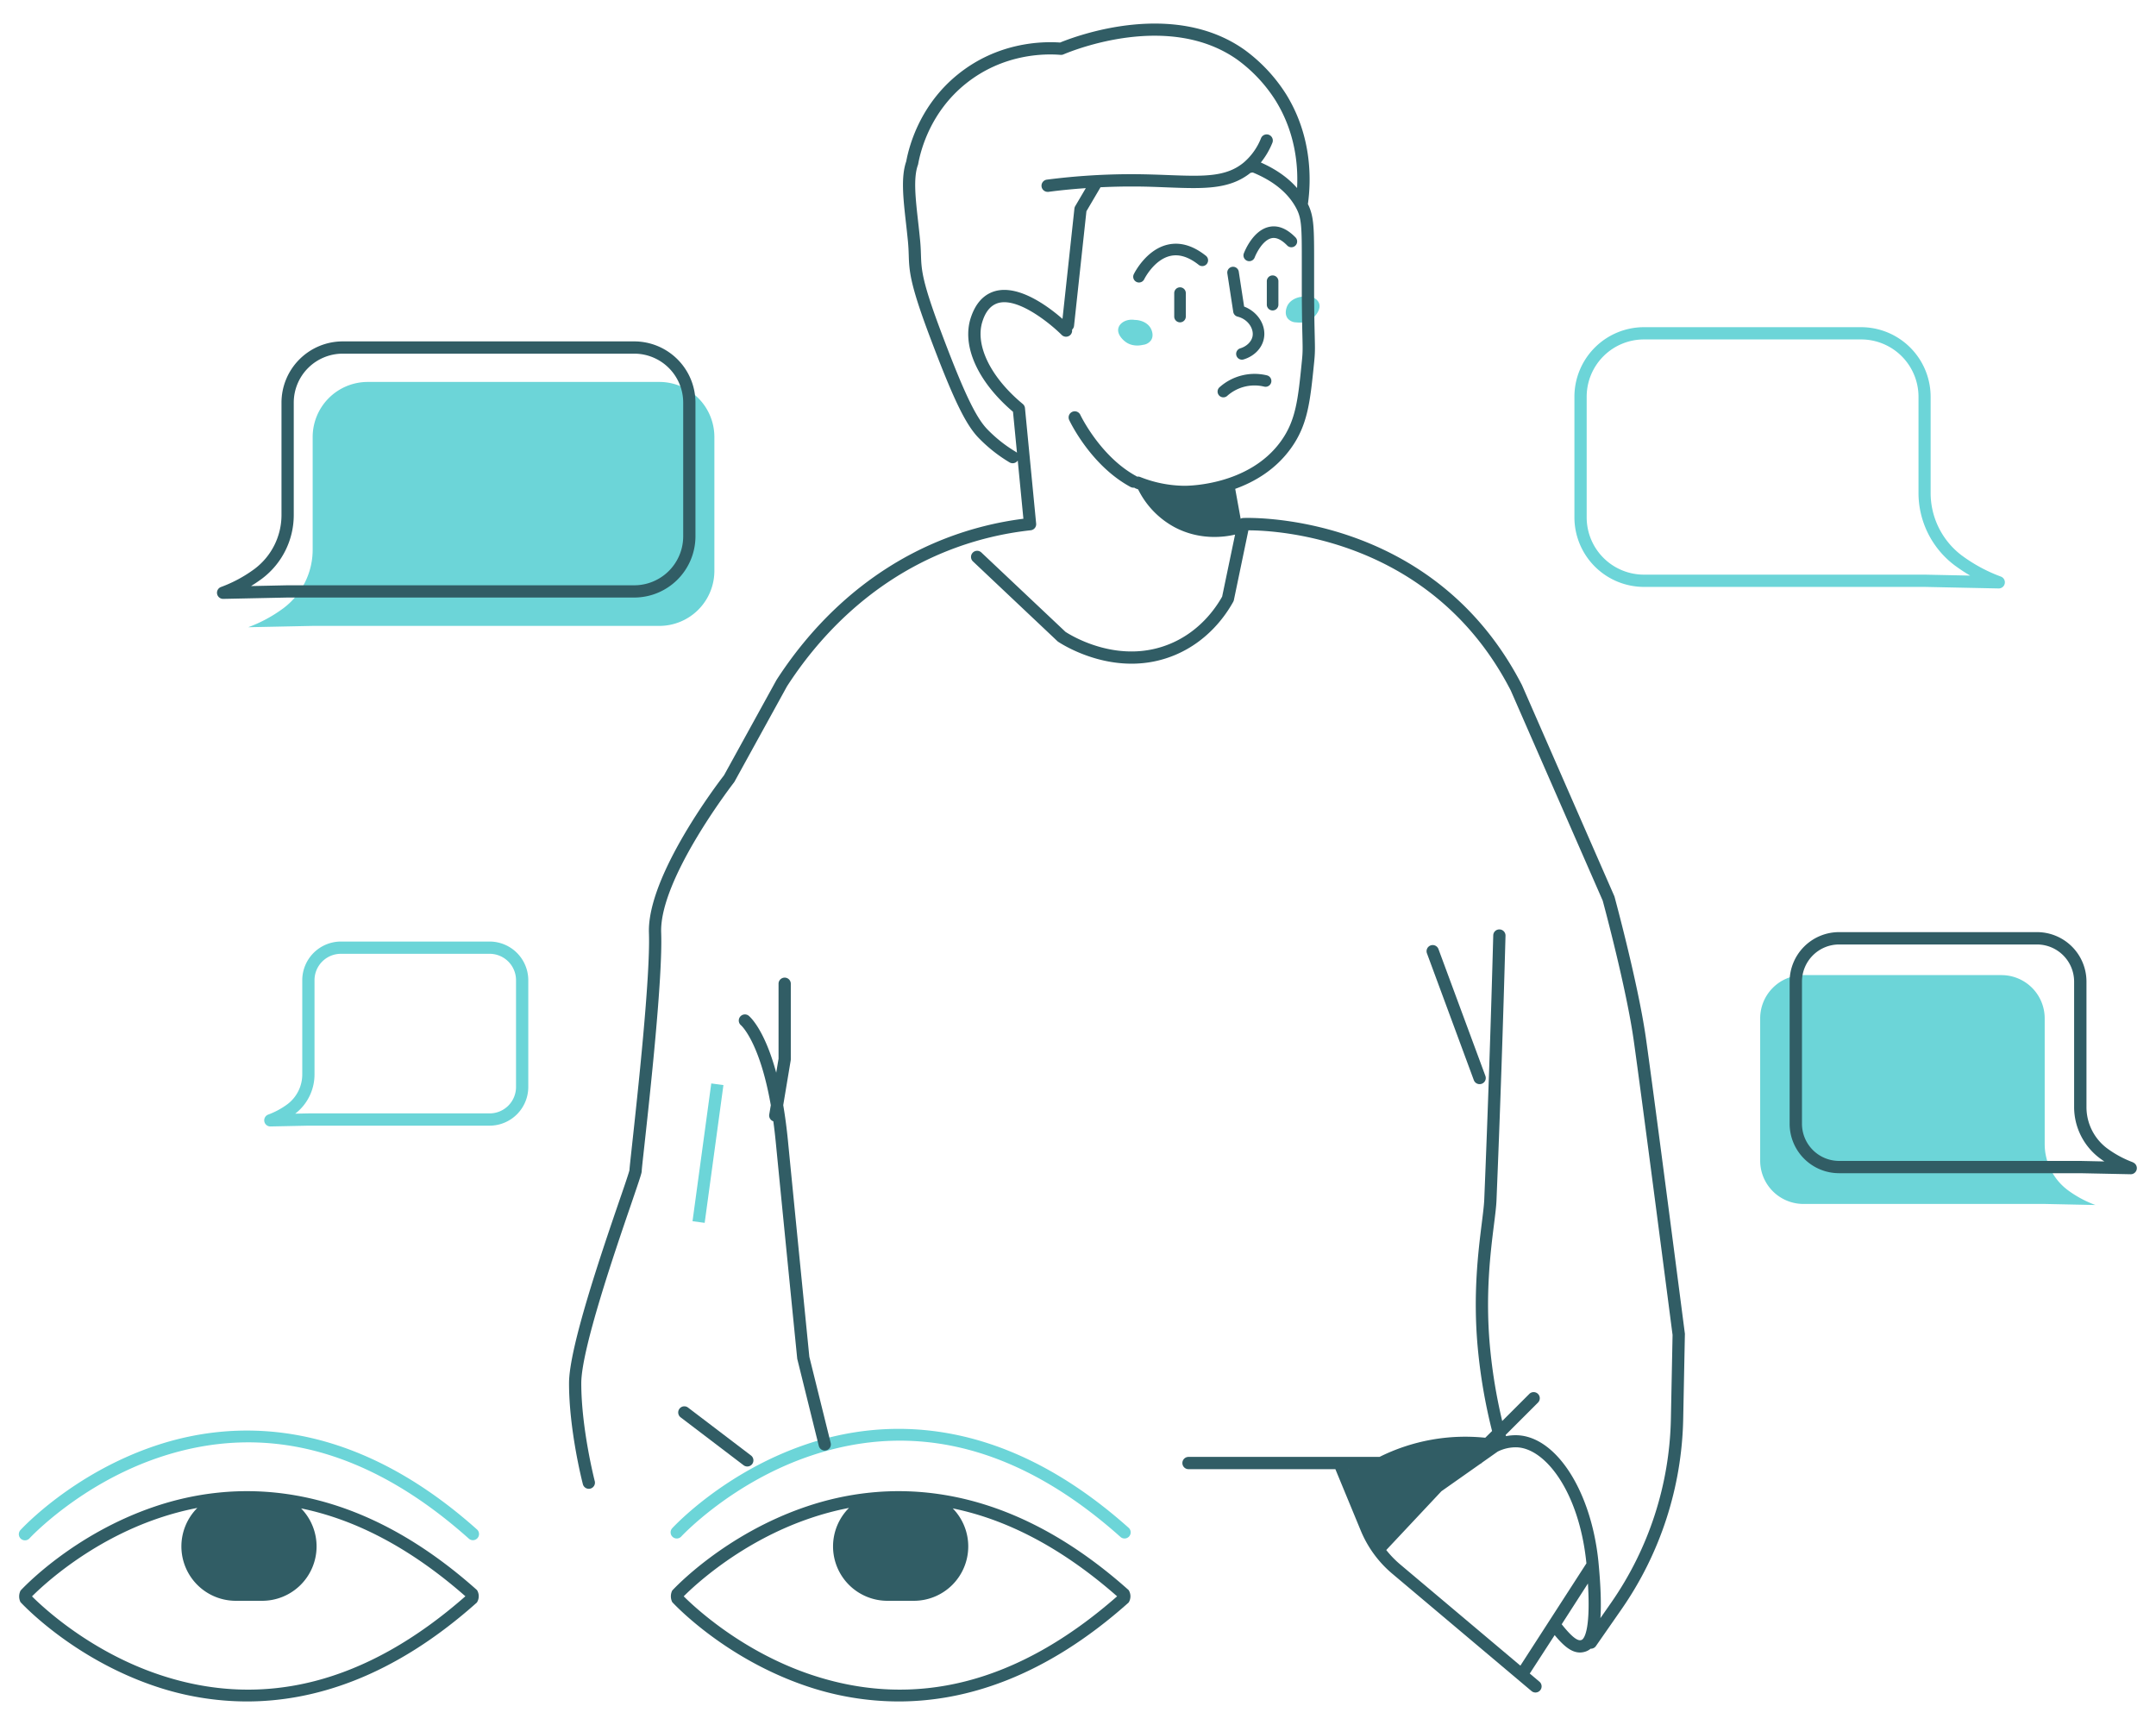 <svg id="Judjement" xmlns="http://www.w3.org/2000/svg" viewBox="0 0 1280 1024"><defs><style>.cls-1{fill:#6cd5d8;}.cls-2{fill:#315d65;}</style></defs><title>Judjement</title><path class="cls-1" d="M1227.7,706.54l-.19-.15A34.12,34.12,0,0,1,1213.92,679V604.54a25.69,25.69,0,0,0-25.69-25.69H1070.65A25.69,25.69,0,0,0,1045,604.54V689a25.69,25.69,0,0,0,25.69,25.69h143.27l30.07.63A65.94,65.94,0,0,1,1227.7,706.54Z"/><path class="cls-1" d="M424.12,338.82V259.43a32.7,32.7,0,0,0-32.7-32.7H218.33a32.7,32.7,0,0,0-32.7,32.7v66.62A43.44,43.44,0,0,1,168.33,361l-.25.18a83.54,83.54,0,0,1-20.73,11.16l38.28-.79H391.42A32.7,32.7,0,0,0,424.12,338.82Z"/><path class="cls-1" d="M772.9,176.15c-4.32.5-7.87,2.9-9,6.31-.24.68-1.42,4.09.69,6.69a6.72,6.72,0,0,0,5.07,2.22c.82.11,6.31.83,10.29-3,.61-.59,4.65-4.63,3.11-8.48C781.79,176.85,777.52,174.94,772.9,176.15Z"/><path class="cls-1" d="M1186.58,349.32h.07a3.64,3.64,0,0,0,1.26-7.05,92.91,92.91,0,0,1-23-12.38l-.27-.19a46.52,46.52,0,0,1-18.44-37.28V235.5a41.33,41.33,0,0,0-41.29-41.28H976a41.33,41.33,0,0,0-41.28,41.28v71.62A41.33,41.33,0,0,0,976,348.4h166.58ZM942,307.12V235.5a34,34,0,0,1,34-34h129a34.05,34.05,0,0,1,34,34v56.92a53.83,53.83,0,0,0,21.4,43.14l.28.2a99.39,99.39,0,0,0,9,5.93l-27-.57H976A34,34,0,0,1,942,307.12Z"/><path class="cls-1" d="M290.7,558.92H202.38a23,23,0,0,0-22.93,22.94v55.89a22.14,22.14,0,0,1-8.88,17.79,45.73,45.73,0,0,1-11.33,6.1,3.64,3.64,0,0,0,1.26,7.05h.07l22.56-.47H290.7a23,23,0,0,0,22.94-22.93V581.86A23,23,0,0,0,290.7,558.92Zm15.66,86.37a15.68,15.68,0,0,1-15.66,15.65H183l-7.73.16a29.37,29.37,0,0,0,11.45-23.35V581.86a15.67,15.67,0,0,1,15.65-15.66H290.7a15.68,15.68,0,0,1,15.66,15.66Z"/><path class="cls-1" d="M91.93,858.33c-48.54,16.4-78.45,48.5-79.7,49.86a3.64,3.64,0,1,0,5.36,4.92c.29-.31,29.88-32.07,76.67-47.88,62.66-21.18,124.59-5,184.08,48.14a3.63,3.63,0,0,0,5.13-.3,3.65,3.65,0,0,0-.28-5.14C206.48,839.45,136.84,843.16,91.93,858.33Z"/><path class="cls-1" d="M478.81,857.33c-48.54,16.4-78.46,48.49-79.71,49.85a3.64,3.64,0,1,0,5.36,4.93c.29-.32,29.88-32.08,76.68-47.88,62.65-21.18,124.59-5,184.07,48.13a3.64,3.64,0,0,0,4.85-5.43C593.35,838.44,523.71,842.15,478.81,857.33Z"/><path class="cls-1" d="M673.68,189.91c-4.72-.74-8.78,1.6-9.67,4.74-1.14,4,3.29,7.6,4,8.12,4.35,3.42,9.75,2.14,10.54,1.94a6.73,6.73,0,0,0,4.82-2.73c1.84-2.79.31-6.07,0-6.72C681.81,192,678,190,673.68,189.91Z"/><rect class="cls-1" x="379.05" y="680.9" width="82.53" height="7.28" transform="translate(-314.65 1008.7) rotate(-82.25)"/><path class="cls-2" d="M132.48,355.51h.08l38.24-.8H376.55a36.38,36.38,0,0,0,36.34-36.34V239a36.38,36.38,0,0,0-36.34-36.34H203.46A36.38,36.38,0,0,0,167.12,239V305.6a40.07,40.07,0,0,1-16.07,32.18,79.75,79.75,0,0,1-19.83,10.67,3.64,3.64,0,0,0,1.26,7.06Zm23.15-12.07A47.23,47.23,0,0,0,174.4,305.6V239a29.08,29.08,0,0,1,29.06-29.06H376.55A29.08,29.08,0,0,1,405.61,239v79.38a29.08,29.08,0,0,1-29.06,29.06H170.69l-21.66.46Q152.39,345.84,155.63,343.44Z"/><path class="cls-2" d="M1266.41,690a62.33,62.33,0,0,1-15.57-8.42,30.58,30.58,0,0,1-12.12-24.51V582.66a29.37,29.37,0,0,0-29.33-29.33H1091.82a29.37,29.37,0,0,0-29.33,29.33v84.45a29.37,29.37,0,0,0,29.33,29.33h143.23l30,.62h.08a3.64,3.64,0,0,0,1.25-7Zm-31.25-.85H1091.82a22.07,22.07,0,0,1-22-22V582.66a22.07,22.07,0,0,1,22-22h117.57a22.07,22.07,0,0,1,22,22v74.42a38,38,0,0,0,15.27,30.5c.87.65,1.76,1.27,2.67,1.88Z"/><path class="cls-2" d="M977.15,616.16c-4.6-32.27-18.47-83.29-18.61-83.8a4.24,4.24,0,0,0-.18-.5L903.59,406.71c-53.51-104-164.4-99.27-165.52-99.22a3.67,3.67,0,0,0-1.51.43l-3.22-17.73c11.5-4.14,24-11.4,33.15-24.18,10-13.93,11.38-27.9,13.71-51,.58-5.77.52-8,.35-15.29-.12-5-.3-12.37-.37-25,0-7.05,0-13,0-18.1,0-21.17,0-28-3.69-35.5,1.91-13.5,2.74-39.65-12.76-64.9a96.3,96.3,0,0,0-24.81-26.62C696.8-.3,639.17,21.23,629.37,25.25c-11-.77-37.18-.15-60.8,19-22.21,18-28.74,41.83-30.55,51.56-3.21,9.27-1.8,21.9-.16,36.5.4,3.54.81,7.22,1.18,11,.3,3.17.39,5.68.47,8.12.31,9.25.55,16.55,12.15,47.45,14.08,37.51,21.46,52.9,29.27,61a89.2,89.2,0,0,0,18.43,14.6,3.64,3.64,0,0,0,4.87-1.09l3.35,34.55a197,197,0,0,0-46,11.59c-51,19.7-82.79,56.52-100.6,84.15l-31.13,56.54c-3.58,4.63-45.75,59.84-44.58,93.59.89,26-6.75,95.88-10,125.74-1.14,10.43-1.51,13.88-1.56,15.07-.35,1.59-3,9.44-5.88,17.73-10.49,30.63-30,87.62-30,108.76,0,27.93,7.88,58.66,8.22,59.95a3.64,3.64,0,0,0,3.52,2.73,3.69,3.69,0,0,0,.92-.12,3.64,3.64,0,0,0,2.61-4.43c-.08-.31-8-31.15-8-58.13,0-19.92,20-78.33,29.63-106.39C380.34,698.3,381,696.27,381,695c0-.87.72-7.24,1.53-14.63,3.28-30,11-100.3,10-126.78-1.1-31.86,42.78-88.52,43.22-89.09a3.08,3.08,0,0,0,.32-.48l31.15-56.58c17.1-26.51,47.8-62.1,97-81.09a189.73,189.73,0,0,1,47.71-11.57,3.63,3.63,0,0,0,3.22-4l-6.63-68.51a3.66,3.66,0,0,0-1.3-2.46c-19.19-15.88-28.58-35.15-23.87-49.24.63-1.88,2.53-7.59,7.5-10,11.64-5.75,32.44,11.22,39.47,18.25a3.65,3.65,0,0,0,5.15,0,3.6,3.6,0,0,0,1-3.11,3.62,3.62,0,0,0,1.18-2.31l7.35-68,8.37-14.24c6.73-.32,13.41-.48,20-.44,7.27,0,14,.3,20,.53,21.13.8,36.52,1.37,49.07-8.66l1.33-.2c12,4.93,20.54,11.81,25.39,20.47,3.62,6.45,3.73,10.94,3.71,33.73,0,5.1,0,11.08,0,18.15.08,12.72.25,20.16.37,25.15.17,7.15.22,9.07-.32,14.4-2.27,22.68-3.53,35.17-12.38,47.52-19.16,26.72-56.07,26.6-57.63,26.56a72.7,72.7,0,0,1-26-5.22,3.55,3.55,0,0,0-1.84-.2,3,3,0,0,0-.43-.29c-21.39-11.59-33.16-36.16-33.27-36.41a3.64,3.64,0,0,0-6.59,3.1c.51,1.09,12.86,27,36.39,39.71a3.74,3.74,0,0,0,1.73.44,4.38,4.38,0,0,0,.52,0,3.78,3.78,0,0,0,.81.46l1.47.55a51.21,51.21,0,0,0,21.55,22.4c15,8,29.67,5.93,36,4.44l-7.68,36.83c-4.22,7.5-13.58,20.6-30.32,27.76-30.15,12.91-58.42-4.11-62.67-6.85l-50-47.17a3.64,3.64,0,0,0-5,5.29l50.19,47.39a2.63,2.63,0,0,0,.49.39c3.53,2.33,35.46,22.34,69.81,7.64,19.09-8.17,29.55-23.18,34.09-31.4a3.69,3.69,0,0,0,.38-1l8.62-41.41c17.16,0,109.23,4.61,155.79,95.12l54.56,124.69c1.07,3.94,14,52,18.37,82.66,4.47,31.35,22.2,168.12,23.11,175.17l-1,49.82a197.78,197.78,0,0,1-35.49,109.15l-6.34,9.11c.53-7.8.26-18.63-1.21-33.74-4.35-42-25.18-74.18-48.43-74.82a29.87,29.87,0,0,0-6.45.56c0-.11,0-.23-.05-.34s-.07-.28-.11-.42l19.18-19.17a3.64,3.64,0,1,0-5.15-5.15l-16.09,16.09a315.59,315.59,0,0,1-7.32-44.67c-2.75-30.47.36-55.39,2.42-71.88.76-6,1.36-10.83,1.51-14.54,2.14-52.07,3.94-104.87,5.35-157a3.64,3.64,0,0,0-3.54-3.73,3.59,3.59,0,0,0-3.74,3.54c-1.41,52-3.2,104.8-5.34,156.84-.15,3.41-.73,8.06-1.46,13.94-2.1,16.8-5.27,42.19-2.45,73.43a323.67,323.67,0,0,0,8.55,50l-4.05,4a114.31,114.31,0,0,0-62.76,11.37H705.61a3.64,3.64,0,1,0,0,7.28H792.8l15.1,36.54a66.71,66.71,0,0,0,18.61,25.46l82.74,69.72a3.59,3.59,0,0,0,2.34.86,3.64,3.64,0,0,0,2.35-6.43l-5.73-4.83L923,970.64c5.26,6.36,9.89,10.32,15,10.32a10.42,10.42,0,0,0,3.32-.56,8.93,8.93,0,0,0,3-1.68h.15a3.65,3.65,0,0,0,3-1.56l15.09-21.69A205,205,0,0,0,999.3,842.33l1-50.1a2.45,2.45,0,0,0,0-.54C1000.13,790.26,981.73,648.23,977.15,616.16ZM748.55,96.47a46.15,46.15,0,0,0,6.89-11.8,3.64,3.64,0,0,0-6.74-2.74,36.68,36.68,0,0,1-10.13,14.39c-10.55,8.91-24.23,8.39-44.93,7.61-6-.23-12.8-.48-20.19-.53a395,395,0,0,0-51.94,3.24,3.64,3.64,0,0,0,.46,7.25,3.55,3.55,0,0,0,.46,0c7.42-1,14.83-1.68,22.21-2.21l-6.29,10.69a3.6,3.6,0,0,0-.48,1.45l-7.08,65.48c-9-7.89-28.64-22.45-43.15-15.28-5.11,2.52-8.87,7.33-11.23,14.42-5.61,16.76,4,38.13,25,56l2.36,24.33a3.4,3.4,0,0,0-.7-.55,82.26,82.26,0,0,1-16.93-13.41c-6.93-7.18-14.18-22.49-27.69-58.49-11.17-29.78-11.39-36.22-11.69-45.13-.08-2.43-.17-5.19-.5-8.58-.37-3.84-.78-7.55-1.19-11.13-1.55-13.85-2.89-25.81-.12-33.52a3.83,3.83,0,0,0,.16-.58c1.58-8.74,7.49-30.86,28-47.49,22.24-18,46.93-18.12,56.51-17.32a3.63,3.63,0,0,0,1.72-.27c6.33-2.69,63-25.39,103.31,3.17A88.52,88.52,0,0,1,757.5,60c11.55,18.82,13.27,38.25,12.56,51.63C764.72,105.49,757.52,100.43,748.55,96.47Zm52.16,775.7.22.61-.25-.61Zm30.48,56.43a59.7,59.7,0,0,1-8.19-8.48l.18-.16,32.58-34.73,23-16.19a3.86,3.86,0,0,0,1-.66l.22-.21,9.15-6.45a24,24,0,0,1,11.26-2.56c16.91.47,37,26.14,41.39,68.27l.06.62-39.2,60.72ZM939,973.49c-1.17.39-3.55,1.17-11.83-9.29L942.74,940C944.59,970.62,939.59,973.28,939,973.49Z"/><path class="cls-2" d="M697.13,174v13.91a3.44,3.44,0,1,0,6.88,0V174a3.44,3.44,0,1,0-6.88,0Z"/><path class="cls-2" d="M752.1,166.93v13.92a3.44,3.44,0,0,0,6.88,0V166.93a3.44,3.44,0,0,0-6.88,0Z"/><path class="cls-2" d="M716.48,156.66a3.44,3.44,0,0,0-.55-4.83c-7.63-6.06-15.23-8.29-22.6-6.62-12.94,2.93-19.91,16.95-20.2,17.55a3.42,3.42,0,0,0,1.58,4.59,3.36,3.36,0,0,0,1.5.35,3.45,3.45,0,0,0,3.1-1.93c.05-.11,5.78-11.64,15.54-13.85,5.22-1.18,10.88.59,16.8,5.29A3.43,3.43,0,0,0,716.48,156.66Z"/><path class="cls-2" d="M769.07,145.8a3.44,3.44,0,0,0,.07-4.86c-5.12-5.25-10.36-7.37-15.56-6.29-9.69,2-14.64,14.47-15.17,15.88a3.44,3.44,0,0,0,6.43,2.43c1.09-2.86,5-10.52,10.15-11.58,2.75-.58,5.85.9,9.22,4.36A3.43,3.43,0,0,0,769.07,145.8Z"/><path class="cls-2" d="M731.54,158.4a3.44,3.44,0,0,0-2.88,3.92l3.51,22.82a3.44,3.44,0,0,0,2.56,2.81c6.43,1.62,9.78,7.39,8.88,11.77-.65,3.15-3.51,5.92-7.28,7.06a3.44,3.44,0,0,0,1,6.73,3.52,3.52,0,0,0,1-.15c6.25-1.89,10.86-6.58,12-12.25,1.62-7.87-3.53-16-11.7-19.12l-3.18-20.71A3.44,3.44,0,0,0,731.54,158.4Z"/><path class="cls-2" d="M723.88,234.87a3.4,3.4,0,0,0,2.44,1,3.45,3.45,0,0,0,2.42-1,24.33,24.33,0,0,1,21.86-5.35,3.44,3.44,0,0,0,1.53-6.71A31.23,31.23,0,0,0,723.89,230,3.43,3.43,0,0,0,723.88,234.87Z"/><path class="cls-2" d="M403.39,836.26a3.65,3.65,0,0,0,.69,5.1l37.38,28.44a3.65,3.65,0,0,0,5.1-.69,3.65,3.65,0,0,0-.7-5.1l-37.37-28.44A3.64,3.64,0,0,0,403.39,836.26Z"/><path class="cls-2" d="M283.19,943.91c-76.71-68.49-146.35-64.77-191.26-49.6-48.54,16.4-78.45,48.5-79.7,49.86a7.66,7.66,0,0,0-.07,6.88c1.25,1.36,31.17,33.45,79.71,49.86a170.72,170.72,0,0,0,54.68,9.11c39.19,0,86.37-13.9,136.57-58.72a6.93,6.93,0,0,0,.07-7.39ZM94.47,994.1c-41-13.77-68.91-39.9-75.47-46.46,6.41-6.42,34.21-32.56,75.26-46.43a174.42,174.42,0,0,1,22.91-6.08A32.29,32.29,0,0,0,140,950.27h15.64a32.29,32.29,0,0,0,23.12-54.85c33,6.74,65.64,24.14,97.54,52.16C217.52,999.23,156.35,1014.9,94.47,994.1Z"/><path class="cls-2" d="M670.06,943.91c-76.71-68.49-146.35-64.77-191.25-49.6-48.54,16.4-78.46,48.5-79.71,49.86a7.71,7.71,0,0,0,0,6.88c1.25,1.36,31.17,33.45,79.71,49.86a170.72,170.72,0,0,0,54.68,9.11c39.19,0,86.37-13.9,136.57-58.72a6.91,6.91,0,0,0,0-7.39ZM481.41,994.1c-41.05-13.8-69-40-75.5-46.49,6.47-6.49,34.25-32.56,75.23-46.4a174,174,0,0,1,22.91-6.08,32.29,32.29,0,0,0,22.84,55.14h15.64a32.28,32.28,0,0,0,23.11-54.85c33.05,6.74,65.66,24.16,97.58,52.19C604.44,999.23,543.28,1014.89,481.41,994.1Z"/><path class="cls-2" d="M469.49,628.78V584.17a3.64,3.64,0,1,0-7.27,0v44.31l-1.39,8.3c-7.09-26.23-15.89-33.47-16.4-33.87a3.64,3.64,0,0,0-4.5,5.72c.13.1,11.08,9.77,17.69,47.43l-.93,5.57a3.63,3.63,0,0,0,2.43,4c.52,3.83,1,7.9,1.43,12.23,5.79,59,12.74,128.51,12.74,128.51a2.28,2.28,0,0,0,.09.51l12.73,51.43a3.64,3.64,0,0,0,3.53,2.77,3.85,3.85,0,0,0,.88-.11,3.63,3.63,0,0,0,2.65-4.41L480.5,805.43c-.46-4.67-7.12-71.3-12.7-128.24-.77-7.81-1.72-14.83-2.8-21.15l4.45-26.66A4,4,0,0,0,469.49,628.78Z"/><path class="cls-2" d="M878.45,643.57a3.63,3.63,0,0,0,3.41-4.9L854,563.39a3.64,3.64,0,0,0-6.83,2.53L875,641.2A3.64,3.64,0,0,0,878.45,643.57Z"/></svg>